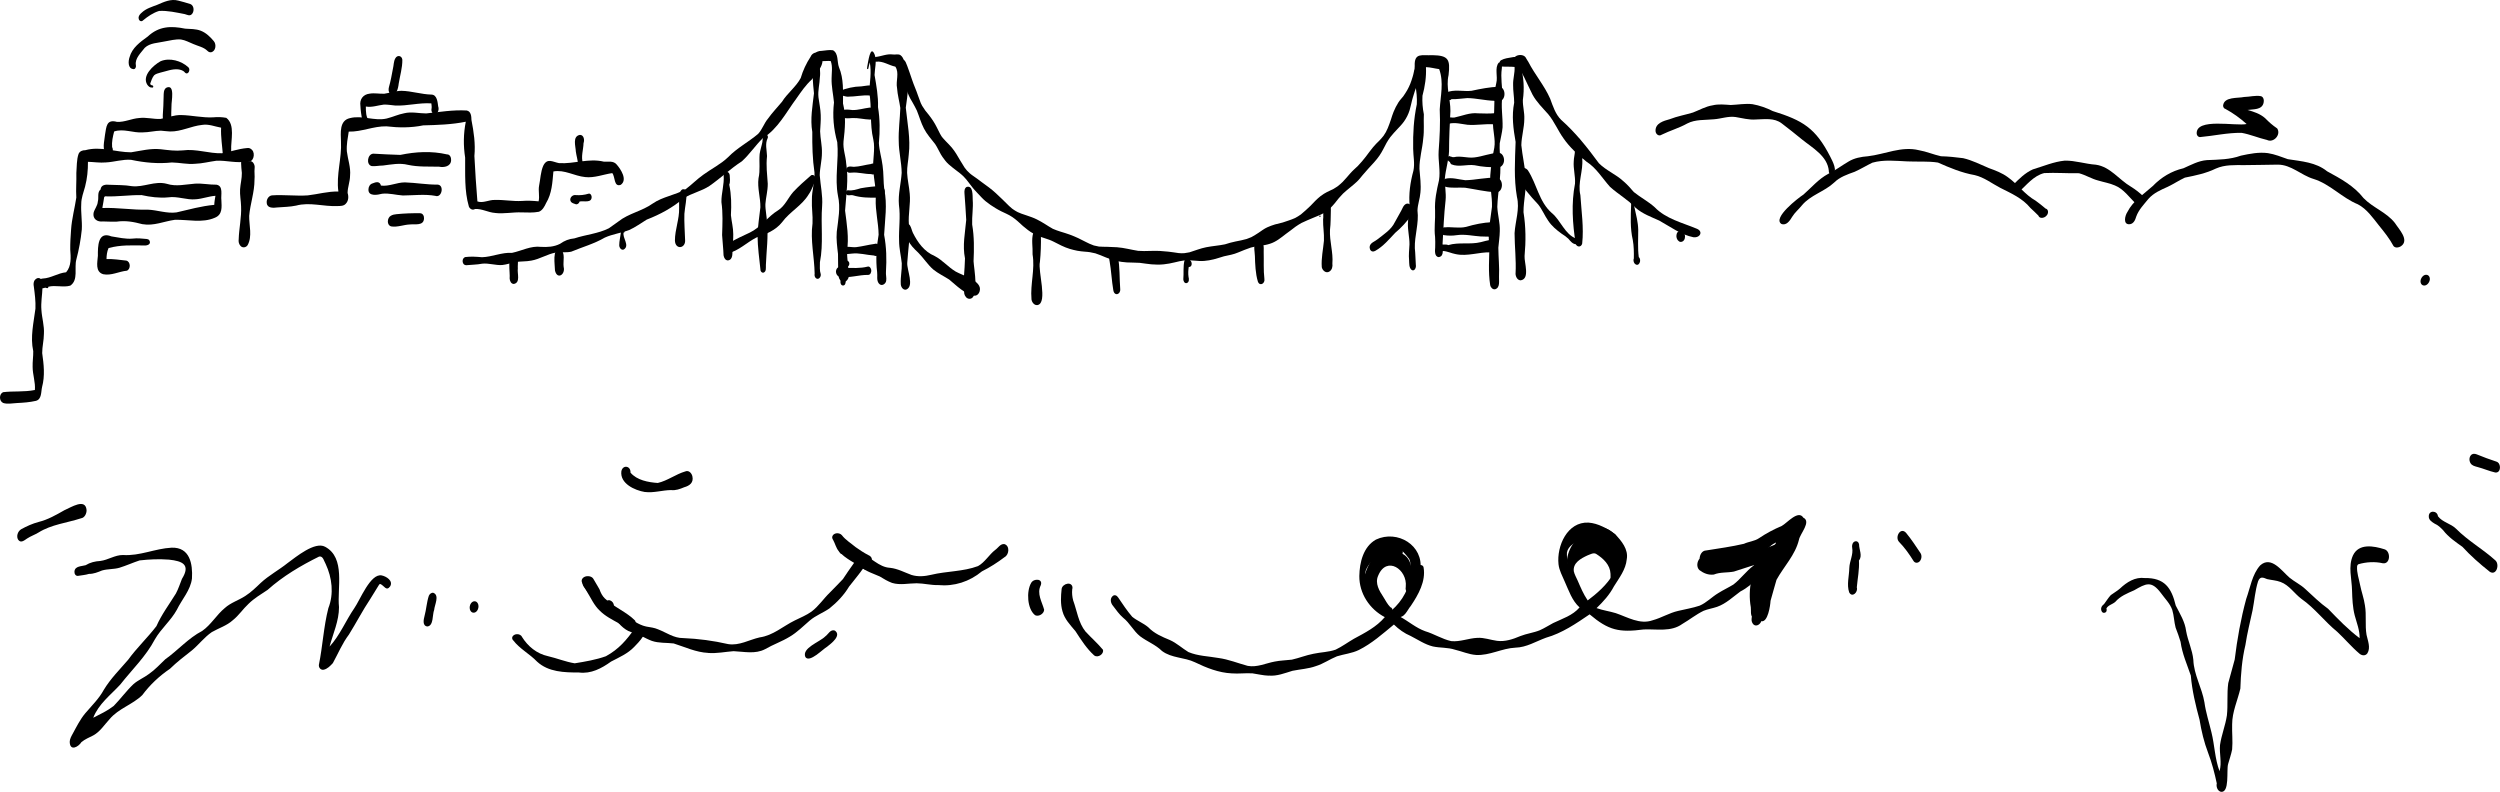 <?xml version="1.0" encoding="UTF-8"?>
<svg id="Layer_2" data-name="Layer 2" xmlns="http://www.w3.org/2000/svg" viewBox="0 0 773.09 244.87">
  <g id="Layer_2-2" data-name="Layer 2">
    <g id="_06_Values" data-name=" 06 Values">
      <g id="effects">
        <g>
          <path d="M199.43,152.15c-3.14-.51-7.77-2.62-7.28-6.43.43-2.1,2.95-1.68,2.82.43,1.98,2.36,5.52,3,8.44,3.2,3.03-.69,5.56-2.72,8.55-3.58,1.06-.43,1.94.57,2.15,1.52.44,1.95-.83,2.91-2.54,3.39-1.28.54-2.64,1.05-4.05.87-2.7.03-5.37.94-8.09.59h0Z"/>
          <path d="M.94,124.59h0c-1.25-.6-1.26-2.72,0-3.31,3.15-.4,6.49,0,9.85-.68.2-2.41-.7-4.74-.7-7.15-.05-1.63.23-3.24.19-4.86-.97-4.38.13-8.83.68-13.14.1-2.27-.2-4.54-.49-6.78-.16-.76-.16-1.63.43-2.22,1.56-1.53,3.02,1.02,2.24,2.45-.07,2.33-.53,4.64-.33,6.98.15,2.48.94,4.89.77,7.39-.01,1.99-.54,3.93-.53,5.92.49,3.5.9,7.02-.04,10.5-.35,1.48-.06,3.79-1.91,4.27-1.95.45-3.93.58-5.91.68-1.39.07-2.9.41-4.25-.04h0Z"/>
          <path d="M12.86,89.19c-.18.01-.35,0-.54-.02h.01c-1.7-.66-.65-2.99.94-3.04,2.53-.13,4.65-1.69,7.17-1.93,1.69-1.89,1.46-4.67,1.28-7.03-.02-2.05.1-4.1.26-6.15.21-3.34,1.14-6.67,1.62-9.93-.16-2.54.08-5.07.01-7.6.17-1.96.04-4.07.7-5.93.38-.82,1.21-1.13,2.06-1.11,4.85-1.33,9.37.64,14.16.65,3.03-.47,6.05-1.28,9.16-.95,2.28.27,4.54.59,6.84.36,4.11-.57,8.08,1.02,12.15.88,2.59-.46,5.06-1.38,7.69-1.6.59-.12,1.18.11,1.57.57,1.16,1.16.39,4.2-1.55,3.54-3.21.7-6.34-.37-9.5-.19-2.2.29-4.35.87-6.58.94-2.4.23-4.76-.37-7.15-.41-4.26.46-8.45.07-12.63-.82-2.63-.2-5.17.68-7.79.81-1.85.17-3.69-.14-5.54-.19.02,2.61-.23,5.15-.89,7.68-.47,1.77-1.19,3.48-1.18,5.34-.16,2.64.32,5.27.17,7.91-.31,3.13-.89,6.25-1.69,9.28-.71,2.6.71,6.33-1.87,8.08-2.17.64-4.6-.24-6.81.35.08.63-.55.42-.9.27-.41.12-.83.23-1.26.25h.09Z"/>
          <path d="M74.33,75.98c-.47-.53-.62-1.27-.52-1.96.1-3.35.91-6.9.74-10.21-.04-1.76-.42-3.51-.31-5.27.11-1.7.58-3.36.55-5.07-.17-1.91-.56-3.99.36-5.76,1.06-.78,1.65,1.42,1.77,2.17,1.2-.41,2,1.09,1.82,2.11-.14,1.19.09,2.39-.04,3.59.02,3.81-1.32,7.39-1.64,11.15-.06,2.97,1.02,6.3-.47,9.05-.48.81-1.65.98-2.26.21h0Z"/>
          <path d="M54.59,65.68c3.88-.89,7.7-1.97,11.67-2.33h0c.02-.95.22-1.87.36-2.8-2.05.14-3.99.92-6.04,1.07-2.9.3-5.67-1.03-8.57-.59-2.78.26-5.51-.11-8.22-.7-3.87-.06-7.5.55-11.35.38-.06.12-.14.22-.24.31-.12.92-.3,1.84-.46,2.75-.03.18-.06.36-.08.55,4.7-.18,9.34.66,14.05.51,2.99.12,5.87,1.26,8.88.85ZM44.06,69.33c-2.74-.72-5.13-1.19-8-.79-1.41.05-2.82-.03-4.23-.06-1.73.21-3.2-.75-2.9-2.63.3-1.23,1.23-2.18,1.32-3.5.36-1.2-.25-2.89.84-3.74.15-1.49,1.59-1.6,2.8-1.47,2.23.11,4.72.03,6.88.43,3.66.42,7.12-1.72,10.8-.73,2.9.94,5.81.16,8.75-.05,2.21-.14,4.4.35,6.61.32,2.24.37,1.31,3.29,1.53,4.77.09,2.18.4,4.49-2.04,5.46-3.88,1.7-8.29.52-12.35.63-3.35.46-6.55,1.97-9.99,1.35h-.02Z"/>
          <path d="M31.91,84.8c-2.54-.77-1.78-3.7-1.64-5.7-.02-2.85-.05-7.71,4.18-6,2.18.33,4.37.89,6.59.68,1.43-.17,2.86-.02,4.28.12.31.05.61.11.82.36.8,1.27-.61,1.76-1.67,1.65-3.81-.03-7.14-.22-10.9.8-.48,1.07-.62,2.25-.63,3.4,2.06-.07,4.11.26,6.14.48,1.33.36,1.39,2.59.17,3.12-2.46.23-4.86,1.61-7.35,1.09h.01Z"/>
          <path d="M68.94,48.19c-.19-2.91-.7-5.8-.57-8.71-1.98-.35-3.85-1.2-5.9-.85-3.36.35-6.46,2.1-9.87,2.03-.97-.04-1.94-.18-2.84-.25-1.89.02-3.74.53-5.64.53-2.95.22-5.94-1.27-8.82-.28-.41,1.57-.78,3.21-.63,4.83.38.65.27,1.72-.36,2.15-.28.26-.67.37-1.04.23-1.98-1.29-.94-4.22-.8-6.17.44-2.51.4-4.91,3.71-4.01,2.35.13,4.51-1.02,6.83-1.19,2.22-.28,4.38.37,6.59.29,2.15-.4,4.22-1.27,6.44-1.21,3.29.07,6.54.87,9.84.71,1.51-.15,2.7-.09,4.09.15,2.85,2.12,1.35,6.99,1.52,10.07,0,1.1.19,2.97-1.3,3.12-.77,0-1.16-.77-1.26-1.43h.01Z"/>
          <path d="M50.76,38.29c-.74-1.69-.28-3.76-.25-5.52.04-.99.06-1.99.09-2.98.03-.92-.04-2,.77-2.63,2.91-1.43,1.57,4.39,1.66,5.62-.1,1.5-.08,3-.05,4.5,0,.69-.27,1.53-1.02,1.71-.51.16-.97-.27-1.2-.7Z"/>
          <path d="M47.09,27.08c-.74.05-1.13-.33-1.55-.89-1.72-2.76,1.86-5.99,4.09-7.24,2.82-1.21,6.46-.16,8.64,1.88.74.71-.09,2.55-1.07,1.62-.5-.67-1.34-.89-2.13-1-1.87-.18-3.68.6-5.45,1-.72.23-1.41.34-1.97.85-.6.73-.87,1.66-1.19,2.53h0c-.07.32.31.48.54.59.46-.13.55.71.1.68v-.02Z"/>
          <path d="M41.21,21.36c-1.7-.16-1.58-2.46-1.15-3.67.8-2.93,3.29-4.7,5.62-6.39,3.45-3.22,7.17-3.34,11.57-2.44,1.63.12,3.3.04,4.85.65,1.62.64,2.89,1.86,4,3.19.88,1,.66,3.09-.77,3.46-.48.09-.89-.13-1.21-.46-1.16-1.15-2.89-1.44-4.34-2.09-1.26-.5-2.46-1.2-3.82-1.4-1.73-.15-3.41.34-5.1.62-2.07.47-4.47.42-6.09,1.95-1.16,1.53-3.14,3.3-2.75,5.38.13.5-.16,1.34-.81,1.21h0Z"/>
          <path d="M42.87,5.7c-.12-.77.45-1.37.99-1.82,1.32-1.25,3.1-1.75,4.76-2.39,2.05-.88,4.19-1.92,6.48-1.31,1.28.31,2.53.69,3.79,1.08,1.19.49,1.25,2.42.35,3.2-.63.57-1.43.08-2.11-.1-2.6-.49-5.3-1.14-7.95-.97-1.81.55-3.47,1.69-4.92,2.89-.55.6-1.33.15-1.38-.58h-.01Z"/>
          <path d="M143.49,81.79c-.67-.63-.57-2,.39-2.3,1.7-.22,3.47-.1,5.18.05,3.14-.09,6.09-1.54,9.29-1.35,2.99-.62,5.77-2.23,8.92-1.85,2.03.12,4.06,0,5.91-.94,1.47-1.02,2.72-1.51,4.47-1.69,3.51-1.16,7.32-1.45,10.64-3.12,1.04-.73,2.03-1.44,2.93-2.09,3.19-2.54,7.35-3.2,10.65-5.58,3.1-2.14,6.97-2.55,10.18-4.43,1.87-1.4,3.5-3.09,5.41-4.44,2.56-1.88,5.46-3.27,7.75-5.5,2.74-2.82,6.24-4.62,9.22-7.14,1.28-1.36,1.83-3.26,3.04-4.7,1.32-1.86,2.91-3.5,4.36-5.25,1.64-2.65,4.31-4.56,5.78-7.33.69-2.35,1.72-4.54,3.06-6.59.42-1.09,1.84-1.76,2.79-.87,2.48,2.55-.85,5.83-2.44,7.93-1.86,1.68-3.27,3.76-4.7,5.8-3.2,4.31-5.75,9.43-10.44,12.34-2.31,2.25-4.08,4.99-6.48,7.15-3.53,2.28-6.57,5.22-10,7.6-2.5,1.66-5.51,2.23-8.02,3.84-3.38,2.89-7.26,4.98-11.39,6.58-1.79,1.09-3.5,2.36-5.42,3.22-2.48.94-5.14,1.24-7.56,2.35-3.27,1.91-6.91,2.91-10.37,4.35-1.56.34-3.18.07-4.77.27-2.64.47-4.94,2.03-7.58,2.49-1.67.34-3.4.16-5.06.5-1.3.26-2.56.71-3.89.86-2.09.16-4.14-.64-6.24-.41-1.62.32-3.25.3-4.88.47-.27,0-.52-.05-.72-.25v.03Z"/>
          <path d="M252.32,86.03c-.39-.33-.51-.91-.4-1.39-.09-5.25-1.37-10.31-.66-15.57.13-2.43-.3-4.83-.19-7.26-.06-2.85.93-5.61.8-8.45-.62-4.17-.72-8.35-.68-12.56-.69-3.99.08-8.03.52-11.95-.29-3.19-.8-6.46.11-9.6.33-.66-.07-1.44.45-2.02h0c.91-.83,1.45.77,1.23,1.51-.16,1.7.29,3.46.04,5.13-.06,2.08-.67,4.13-.44,6.22.23,1.82.65,3.63.7,5.47.08,1.69-.12,3.36-.19,5.04.06,2.25.64,4.47.56,6.73,0,2.3-.64,4.54-.68,6.84.23,3.18.98,6.32.74,9.53-.46,5.81.46,11.65-.68,17.4,0,1.23-.14,2.52.25,3.68.17.8-.67,1.92-1.48,1.25h0Z"/>
          <path d="M260.03,86.84c-.43-.37-.65-.92-.71-1.47-.22-2.27-.11-4.55-.18-6.82-.26-2.29-.58-4.59-.38-6.9.44-3.72,1.22-7.39.37-11.12-1.06-5.57.32-11.06-.22-16.56-1.12-4.04-1.5-8.12-1.01-12.29-.23-2.48-.81-4.95-.74-7.46.01-1.78.38-3.64-.27-5.34-1.66-.23-5.97.92-4.99-2.1.4-.79,1.36-1.06,2.18-1.05,1.16-.09,2.37-.38,3.52-.19,1.77,1.03,1.2,3.55,1.84,5.25,1.52,3.57,1.23,7.47,1.25,11.22.97,3.87.62,7.8.16,11.71-.22,2.38.67,4.46.82,6.79.81,4.9-.02,9.75-.34,14.63.53,4.18,1.25,8.34.59,12.55.05,2.25.36,4.51.54,6.76.44,1.39-.9,3.61-2.43,2.39h0Z"/>
          <path d="M271.77,87.66c-.79-.99-.36-2.36-.53-3.53-.47-3.87-.21-7.72.46-11.54-.04-3.71-1.05-7.37-.89-11.11.17-2.95-.53-5.82-.77-8.74-.27-3.21.69-6.5.02-9.6-1.17-4.89-.39-9.65-1.27-14.75.18-3.06.76-6.05.17-9.12-.19.55-.24,1.2-.41,1.73.04.32-.34.59-.43.17,0-.23.02-.37.06-.59.26-1.14.95-7.15,2.33-3.61.65,2.02,0,4.15-.07,6.22.57,3.3,1.18,6.58,1.07,9.95.61,3.69.62,7.39.27,11.1.12,2.35.86,4.61,1.14,6.94.36,2.44.22,4.93.52,7.38,1,4.68.21,9.36-.04,14.05.72,3.85.81,7.51.57,11.39-.09.95.22,1.89.07,2.82-.15,1.05-1.47,1.83-2.25.86l-.02-.02Z"/>
          <path d="M278.55,87.71c-.11-2.11.39-4.19.31-6.3-.24-2.32-.83-4.58-.83-6.93-.14-3.72.48-7.42-.05-11.12-.3-3.29.64-6.65.85-9.88-.03-3.27-.9-6.48-.91-9.76-.12-3.45.37-6.88.49-10.32-.29-2.06-.87-4.07-1.01-6.15-.45-2.18.78-4.71-.53-6.64-1.96-.39-3.84-1.8-5.87-1.53h0c-.81.28-1.04-1.32-.25-1.46,1.79-.18,3.47-1.03,5.3-.78.78.14,1.61-.22,2.34.17,1.3.89,1.28,2.65,1.55,4.05,1.46,4.01.72,8.15.16,12.24.49,4.81,1.5,9.61.92,14.47-.13,1.9-.56,3.77-.51,5.68.11,2.17.63,4.3.81,6.46.32,3.17-.53,6.33-.26,9.51.48,4.04-.27,7.86-.51,11.85-.16,2.2,2.3,7.29-.36,8.3-1,.2-1.69-.98-1.64-1.86h0Z"/>
          <path d="M262.3,29.91c-1.1,0-2.07-.61-3.14-.48-.15-.04-.31-.18-.38-.37-.21-.55.26-1.11.84-.93,2.16-.86,4.39-1.38,6.74-1.42,1.61-.1,4.05-1.09,4.09,1.27.03.82-.6,1.77-1.51,1.55-2.23-.18-4.42.37-6.64.36v.02Z"/>
          <path d="M269.05,36.98c-1.82-.05-3.61-.55-5.43-.48-1.26.07-3.2.42-3.75-1.07-.32-2.03,2.52-1.52,3.77-1.4,1.76.04,3.46-.54,5.21-.75,2.04-.22,2.18,3.6.21,3.7h0Z"/>
          <path d="M269.39,53.83c-2.01.02-4.01-.62-5.96-.45-.43.05-.91.12-1.29-.13h0c-.52-.32-.52-1.24,0-1.57.59-.36,1.29-.09,1.89-.09,1.8-.06,3.55-.63,5.33-.87.34-.19.72-.23,1.08,0,1.39.78.72,3.88-1.05,3.12h0Z"/>
          <path d="M271.5,61.12c-2.66.05-5.28.04-7.84-.76-.61-.13-1.36.27-1.87-.17-.48-.4-.21-1.32.42-1.36,1.38.21,2.69-.24,3.97-.62,2.06-.36,4.18-.61,6.26-.68,2,.64,1.28,4.13-.94,3.6h0Z"/>
          <path d="M270.23,79.01c-2.27-.15-4.51-.87-6.8-.59-.95.04-2.65.56-3.14-.52-.52-2.53,3.21-1.2,4.57-1.49,1.87-.23,3.7-.73,5.56-.98.41-.18.89-.05,1.21.23,1.34,1.02.52,4.24-1.39,3.35h0Z"/>
          <path d="M259.97,85.62c-1.48.04-1.98-2.16-.81-2.92.64-.3,1.63-.62,2.08.13,2.38.02,4.78.21,7.08-.39.63-.17,1.05.57,1.11,1.09.07.57-.24,1.51-.97,1.48-2.88-.04-5.71,1.02-8.6.61h.11Z"/>
          <path d="M259.9,87.07c.22-1.56.36-3.13.51-4.7.18-.66.36-1.51,1.02-1.84.3-.12.57.06.82.21.7.4.43,1.88-.45,1.71-.5,1.5-.41,3.07-.3,4.62.04.5-.18,1.22-.8,1.22s-.86-.72-.8-1.22h0Z"/>
          <path d="M235.19,83.68c-.37-3.58-.9-7.19-.93-10.8.08-2.94.55-5.86.88-8.78.05-3.01-.99-5.96-.58-8.98.58-2.48.13-4.99.35-7.49.17-1.27.61-2.46.85-3.71.09-.79.04-1.71.69-2.27.61-.5,1.23.49.95,1.05-.88,1.77-.27,3.68-.21,5.57-.32,3.06.03,5.57.23,8.58,0,2.27-.58,4.12-.73,6.25-.06,1.81.48,4.01.49,5.72.47,4.37-.18,8.74-.34,13.11-.04.81.22,2.08-.76,2.39-.41.08-.76-.26-.89-.63h0Z"/>
          <path d="M223.75,79.01c-.06-2.11-.33-4.22-.45-6.33.11-3.42.28-6.79-.21-10.19-.05-2.8.93-5.48.69-8.28.24-1.27,1.63-1.47,1.87-.09.04.97.24,2.08-.14,2.99.67,3.11.69,6.26.52,9.43.19,1.96.73,3.88.72,5.87.03,1.5-.15,2.99-.25,4.48-.05,1.24.3,3.43-1.4,3.64-.8,0-1.23-.82-1.33-1.51h-.02Z"/>
          <path d="M208.71,74.36c0-3.38,1.4-6.64,1.3-9.98.09-1.39-.42-5.39,1.14-5.86.53-.12.96.29,1.12.76.17,2.25-.46,4.58-.63,6.84-.09,2.64.13,5.29.21,7.93.33,2.83-3.06,3.33-3.14.31Z"/>
          <path d="M157.6,86.09c.21-1.65-.91-7.28,1.25-7.43,1.86.38,1.16,2.97,1.28,4.36-.24,1.51.91,4.38-1.23,4.79-.89,0-1.27-.98-1.3-1.71h0Z"/>
          <path d="M171.62,83.66c.02-1.55-1.01-7.11,1.63-6.58,1.72,1,.79,3.78,1.05,5.45.62,2.38-1.99,4.07-2.68,1.13h0Z"/>
          <path d="M191.49,75.8c0-1.3.36-2.56.5-3.82-.1-.5.44-1.4.9-.76.35.05.36.77-.04.69-.44,1.68,2,4.03.04,5.25-.8.33-1.43-.64-1.4-1.37h0Z"/>
          <path d="M225.15,78.31c-.89-.22-1.09-1.41-.73-2.15.22-.5.68-.79,1.13-1.06,2.05-1.19,4.18-2.2,6.33-3.18,3.4-1.63,5.53-4.94,8.73-6.88,2.18-1.39,3.07-3.84,4.69-5.68,1.7-1.81,3.56-3.46,5.43-5.07.41-.36.96-.19,1.24.23.6.88-.12,1.79-.39,2.64-.47,1.03-.86,2.08-1.54,3-2.04,3.41-5.8,5.31-8.15,8.5-2.02,2.58-5.01,3.74-7.98,4.79-2.95,1.48-5.52,4.15-8.75,4.86h-.01Z"/>
          <path d="M436.47,83.42c-.8-.74-.66-1.96-.73-2.95-.17-1.63.05-3.25.12-4.88.03-2.19-.56-4.33-.48-6.53.01-1.77.46-3.49.55-5.26-.37-3.74.17-7.4,1.15-11.01.48-2.26-.06-4.53-.08-6.8-.08-4.81.17-9.13,1.13-13.76.26-3.95-1.06-7.82-.65-11.8-.18-4.33,2.35-3.17,5.45-3.37,5,.08,5.58,1.32,5.02,6.15-.87,3.76.6,7.4.57,11.13-.21,4.13-.42,8.26-.42,12.41-.11,2.82-1.07,5.68-1.3,8.45-.06,2.24.45,4.45.23,6.7-.5,4.45-.67,8.91-.93,13.38-.18,1.36.74,3.87-1.15,4.23-1.43-.08-1.21-2.08-1.14-2.96.05-1.17.02-2.34-.03-3.27-.35-2.7.12-5.39,0-8.1-.19-3.19.48-6.3,1.2-9.38.51-3.01-.29-6.03-.1-9.07.32-4.3.55-8.57.34-12.89.23-4.19,1.32-8.37-.17-12.47-1.37-.17-2.71-.58-4.09-.61.15,3.02-.31,5.96-1.08,8.85-.11,1.93.05,3.83.43,5.73-.12,2.49.16,5.01-.19,7.48-.25,3.15-1.22,6.22-1.17,9.39.18,2.45.55,4.89.3,7.34-.14,1.87-.86,3.66-.91,5.54.5,3.96-.94,7.75-.82,11.67.19,1.65.19,3.56.31,5.16.18.81-.43,2.2-1.38,1.5h.02Z"/>
          <path d="M460.82,88.17c-.65-4.09-.28-8.25-.23-12.25-.68-4.05.36-8.05.78-11.97.11-3.26-.75-6.48-.52-9.76.2-2.86.67-5.69,1.24-8.5.46-2.72-.57-5.41-.38-8.14.75-3.95-.01-7.99,1-11.89.53-1.94-.59-4.7.75-6.27,1.09-.41,1.05,1.17.95,1.86-.4,2.83.16,5.58.2,8.4-.53,3.27.14,6.46.04,9.73-.14,1.67-.6,3.29-.88,4.94-.12,1.9.15,3.78.14,5.68.35,4.7-.75,9.32-.89,13.99.14,2.68.86,4.87.77,7.48-.02,1.72-.31,3.42-.45,5.14.03,3.06.36,5.9.21,8.94-.06,1.32.42,3.39-1.2,3.9-.76.15-1.4-.58-1.54-1.28h.01Z"/>
          <path d="M468.67,84.55c.22-4.17-.3-8.28-.31-12.43.22-3.76,1.66-7.47.73-11.25-.98-5.61-.6-11.36-.41-16.98-.72-4.1-1.25-8.04-.44-12.14,0-1.83-.36-3.63-.33-5.46-.08-1.88.57-3.72.45-5.59-1.34-.13-2.73-.03-4.05-.13-.85-.21-.81-1.5-.16-1.93,1.08-.61,2.37-.74,3.58-.95.61-.14,1.3-.14,1.75.37.68.77.61,1.62.78,2.45.95,3.41,1.16,6.9.66,10.42-.05,1.95.54,3.87.45,5.83-.01,2.75-.87,5.41-.92,8.14.32,3.22,1.06,6.33,1.32,9.55.4,3.76-.67,7.46-.65,11.17.73,4.52.75,9.01.33,13.56-.12,2.09,1.74,7.02-1.18,7.51-1.08,0-1.61-1.21-1.62-2.13h.02Z"/>
          <path d="M462.06,31.17c-2.8-.08-5.52-.8-8.31-.84-1.72.11-3.22.39-4.92.34-.24.33-.68.41-.99.1-1.13-.39-.81-2.32.34-2.48,2.28-.58,4.59.05,6.89-.22,2.79-.6,5.6-1.15,8.46-1.26,2.28.12,2.28,4.4,0,4.5-.49.02-.98-.06-1.47-.12v-.02Z"/>
          <path d="M453.77,38.58c-1.88-.23-3.73-.78-5.62-.35-.93.02-1.24-1.42-.41-1.81.64-.29,1.35.05,2.03-.08,2.44-.51,4.76-1.59,7.32-1.29,1.75.06,3.51.11,5.25-.05.86-.15,1.42.71,1.5,1.47.14,1.2-.67,2.29-1.96,1.97-2.71-.2-5.41.38-8.11.14h0Z"/>
          <path d="M463.16,51.69c-2.42.08-4.79-.08-7.16-.59-2.37-.34-4.92.67-7.17-.28-.56-.39-.6-1.36-.16-1.84,2.14-1.22,4.93.05,7.29-.3,2.52-.29,4.89-1.34,7.45-1.42,1.12-.02,1.7,1.28,1.7,2.23.04,1.05-.74,2.44-1.95,2.2Z"/>
          <path d="M451.07,50.85c-1.15-.49-2.53-.24-3.33-1.27-.45-.52.16-1.8.81-1.13v-.07s-.05-.03-.09-.04c.93.34,1.81.69,2.81.77.84.18.72,1.85-.2,1.74Z"/>
          <path d="M462.5,59.47c-3.2-.2-6.3-.94-9.45-1.42-2.03-.15-4.17.23-6.14-.31-.8-.53-.79-1.92,0-2.45,2.02-.53,4.18.22,6.21.44,3.22-.05,6.38-.93,9.63-.74,2.39.13,2.22,4.73-.25,4.47h0Z"/>
          <path d="M458.08,73.14c-2.54-.15-5.07-.8-7.61-.42-1.32.21-2.64.19-3.97-.01-.6-.08-.82-.87-.77-1.37.05-.47.47-1.15,1.01-1.03,2.21-.21,4.43.36,6.62-.15,2.63-.78,5.31-1.34,8.07-1.46,1.11-.04,1.68,1.29,1.68,2.21,0,2.97-3.03,2.16-5.05,2.21l.02.02Z"/>
          <path d="M450.19,78.59c-1.32-.23-2.66-.92-3.99-.98-.88.16-1.72-.22-1.59-1.23.05-.47.48-1.13,1.05-.88.11.04.23.09.35.1.58.11,1.3-.12,1.82.2,3.31-1,6.81-.09,10.12-.93.95-.28,1.92-.48,2.89-.69.41-.25.91-.28,1.36-.01,1.69.94.91,4.75-1.25,3.86-3.63-.11-7.16,1.33-10.75.56h-.01Z"/>
          <path d="M356.14,81.75c-1.24-.11-2.47-.32-3.7-.47-1.32-.1-2.64-.05-3.97-.13-1.11-.07-2.2-.23-3.28-.46-2.26-.5-4.28-1.65-6.47-2.35-.55-.14-1.1-.25-1.67-.35-.51-.09-1.04-.12-1.56-.16-.79-.07-1.57-.14-2.36-.29-.79-.15-1.55-.35-2.31-.57-1.78-.53-3.42-1.43-5.07-2.27-.43-.2-.85-.41-1.29-.56-.54-.19-1.08-.38-1.62-.55-.55-.18-1.11-.35-1.63-.58-.58-.25-1.14-.51-1.7-.81-1.15-.62-2.17-1.46-3.17-2.3-.57-.48-1.11-.99-1.65-1.5-.5-.47-1.07-.86-1.63-1.27-.32-.19-.63-.39-.95-.58-.3-.18-.64-.33-.93-.47-.52-.23-1.04-.47-1.55-.73-.59-.29-1.16-.61-1.72-.95-1.11-.65-2.14-1.38-3.14-2.18-.45-.36-.87-.79-1.27-1.2-.49-.5-.97-1.02-1.45-1.54-.43-.46-.86-.92-1.25-1.41-.43-.53-.84-1.08-1.26-1.64l-.75-.96c-.26-.33-.57-.63-.85-.93-.36-.33-.71-.67-1.1-.97-.4-.31-.8-.62-1.21-.93-.79-.59-1.55-1.2-2.29-1.85-.73-.64-1.3-1.45-1.87-2.23-.36-.48-.65-1.05-.93-1.58-.28-.52-.56-1.05-.84-1.57-.18-.28-.35-.57-.52-.85-1.22-1.57-2.57-3.06-3.48-4.84-.91-1.76-1.43-3.68-2.17-5.51-.4-.83-.83-1.64-1.29-2.44-.25-.43-.51-.86-.75-1.3-.33-.58-.58-1.2-.83-1.82-.47-1.18-.98-2.35-1.43-3.54-.32-.84-.61-1.69-.86-2.55-.13-.46-.26-.93-.37-1.39-.08-.32-.15-.66-.18-1-.04-.37.02-.74.18-1.07.36-.73,1.2-.96,1.78-.33.12.13.2.29.28.44.19.38.34.79.49,1.19.25.64.48,1.3.7,1.95.56,1.61,1.07,3.24,1.73,4.81.66,1.55,1.12,3.17,1.76,4.73.14.28.28.55.42.83.31.5.63.99.98,1.48.35.44.71.88,1.06,1.31.48.6.91,1.22,1.34,1.86.84,1.26,1.46,2.68,2.16,4.02.15.26.31.52.46.78.13.17.27.34.4.51.28.35.6.66.91.99.63.66,1.29,1.29,1.88,2,1,1.22,1.79,2.57,2.55,3.91.44.76.9,1.5,1.38,2.24.25.32.51.63.74.93.28.27.56.55.84.82.26.25.58.46.87.68,1.03.71,2.05,1.44,2.86,2.08,1.5,1.08,3,2.15,4.36,3.41,1.4,1.29,2.76,2.62,4.1,3.96.3.26.6.53.9.79.2.14.4.29.61.43.37.26.77.46,1.16.68.37.17.74.34,1.13.47.54.18,1.08.36,1.62.55,1.06.37,2.14.71,3.15,1.23.87.44,1.71.91,2.54,1.44.8.51,1.59,1.01,2.42,1.47.76.32,1.53.62,2.33.86.97.29,1.94.59,2.89.93,1.79.66,3.49,1.47,5.01,2.29.36.18.72.36,1.09.53.44.2.89.37,1.35.54.53.14,1.04.25,1.58.34.88.07,1.74.06,2.62.08.99.02,1.98.06,2.96.13,2.22.16,4.35.77,6.54,1.11,1.21.1,2.42.07,3.63.03,1.02-.03,2.04-.05,3.05,0,.91.05,1.82.14,2.72.23,1.06.11,2.1.3,3.16.44.3.02.6.04.9.05.28.01.58-.02.86-.03.57-.08,1.13-.18,1.56-.26,1.72-.53,3.38-1.22,5.16-1.57,1.93-.38,3.89-.5,5.81-.9,1.09-.34,2.15-.67,3.27-.88,1.16-.22,2.3-.45,3.43-.77.5-.18.99-.37,1.48-.58.77-.42,1.51-.87,2.24-1.36.87-.59,1.7-1.23,2.66-1.67.79-.36,1.57-.64,2.39-.89.79-.23,1.6-.39,2.39-.6,1.29-.44,2.59-.83,3.84-1.39.63-.33,1.21-.7,1.79-1.11,1.02-.84,2-1.74,2.95-2.65,1-1.06,1.99-2.11,3.14-3.02,1.2-.95,2.62-1.57,4-2.22.41-.24.8-.48,1.19-.75.57-.44,1.11-.9,1.62-1.4.82-.85,1.57-1.75,2.34-2.63.74-.85,1.59-1.57,2.39-2.34.87-.91,1.67-1.86,2.44-2.85,0,0,0,0,.01-.02l.07-.09c.7-.94,1.4-1.88,2.14-2.79.62-.77,1.34-1.45,1.92-2.02.48-.49.93-1,1.35-1.54.25-.36.48-.73.7-1.11.21-.41.41-.83.6-1.26.34-.88.7-1.75.98-2.66.25-.8.5-1.59.81-2.36.41-1.02.92-2,1.5-2.93.43-.68,1-1.25,1.5-1.88.43-.61.83-1.24,1.21-1.89.35-.63.66-1.27.94-1.94.27-.68.5-1.37.71-2.08.03-.09.05-.18.08-.27.02-.07.04-.14.06-.21.03-.16.07-.31.12-.46.06-.27.12-.54.18-.81h0c.01-.06.03-.12.04-.17.2-.67.75-1.34,1.53-1.04.89.35,1.12,1.7.69,2.47,0,.01-.01.02-.02.03-.11.26-.24.51-.36.77-.07.16-.13.32-.2.45-.03.06-.05.12-.08.19-.18.43-.37.85-.55,1.28-.56,1.35-1.01,2.73-1.4,4.09-.09.31-.18.63-.2.71-.29,1.05-.47,2.14-.79,3.18-.38,1.23-.99,2.46-1.74,3.5-.6.84-1.31,1.57-2.02,2.32-.76.8-1.52,1.63-2.21,2.5-.42.57-.8,1.16-1.16,1.78-.72,1.34-1.35,2.72-2.22,3.97-1,1.45-2.26,2.73-3.45,4.03-.6.65-1.18,1.32-1.75,2-.57.69-1.11,1.41-1.77,2.02-1.37,1.29-2.91,2.38-4.29,3.68-.45.45-.87.92-1.29,1.41-.45.52-.86,1.08-1.29,1.61-.93,1.13-2,2.2-3.27,2.94-1.07.62-2.22,1.03-3.35,1.51-1.21.52-2.44,1.01-3.62,1.59-.64.36-1.25.75-1.86,1.17-.98.75-1.96,1.51-2.96,2.22-1.54,1.19-3.07,2.47-4.96,3.05-.49.15-.97.29-1.48.38-.46.09-.93.13-1.39.2-1.02.14-2.02.32-3.01.59-1.33.44-2.62.98-3.91,1.51-.7.29-1.42.54-2.15.7-.83.18-1.65.34-2.28.5-1.04.31-2.08.66-3.14.93-.97.24-1.93.41-2.93.49-.97.09-1.95.01-2.91-.08-1.05-.1-2.08-.14-3.13-.09-1.07.14-2.1.36-3.14.63-1.09.29-2.18.45-3.29.59-.63.07-1.26.1-1.89.1s-1.3-.03-1.94-.09h.04Z"/>
          <path d="M301.23,91.42c-3.1-.63-5.35-3.04-7.7-4.97-1.64-1.05-3.43-1.89-4.95-3.13-1.77-1.54-3-3.58-4.67-5.23-1.23-1.14-2.42-2.33-3.15-3.87-.6-1.29-1.45-2.77-.97-4.22.2-.74,1.18-1.02,1.6-.3.43.7.56,1.55.91,2.3,1.51,3,3.51,5.81,6.71,7.16,2.43,1.25,4.19,3.43,6.51,4.81,2.16,1.25,8.28,2.86,7.45,5.99-.18.83-.86,1.6-1.75,1.46h.01Z"/>
          <path d="M424.4,77.76c-.71-.14-.97-1.05-.82-1.66.3-1.1,1.6-1.42,2.4-2.1,1.94-1.55,4.26-2.98,5.35-5.29.94-1.79,1.81-3.09,2.59-4.78,1.59-2.63,3.98.68,2.58,2.55-1.4,2.03-3.24,4.02-5.09,5.55-1.88,2-3.64,4.12-6.05,5.5-.27.17-.63.29-.96.22h0Z"/>
          <path d="M298.19,90.8c-.5-3.62.18-7.27.22-10.89-.82-4,.04-7.92.38-11.9-.15-2.73-.33-5.49-.54-8.21-.06-.7-.02-1.57.64-1.98,2.09-.62,1.84,2.68,1.91,3.98.2,2.56-.28,5.09-.17,7.64.65,3.77.6,7.54.43,11.34.1,2.22,1.92,11.58-1.25,11.62-.88,0-1.45-.82-1.63-1.59h.01Z"/>
          <path d="M365.92,86.41c.19-1.96-.12-4.01.38-5.92.39-1.02,1.34-.88,1.77.03.68.56.62,2.13-.47,2.04-.15.98-.22,2.11-.06,3.08.19.65.23,1.71-.61,1.91-.62.13-.99-.6-1-1.14h-.01Z"/>
          <path d="M388.98,87.07c-.75-2.44-.85-5.48-.92-7.88,0-1.54-.81-3.89.88-4.79,2-.49,1.89,2.15,1.84,3.46.08,2.8-.11,5.63.22,8.42.25,1.36-1.42,2.38-2.02.8h0Z"/>
          <path d="M407.99,66.87c0-.11.07-.25.19-.25s.19.14.19.25-.07.25-.19.25-.19-.14-.19-.25Z"/>
          <path d="M408.74,82.6c-.2-2.72.42-5.46.67-8.16.1-2.33-.32-4.3-.26-6.57.26-1.54-.51-3.86,1.04-4.82.51-.16.91.12,1.14.55.23.41.23.93.22,1.39-.08,2.03-.01,4.07-.27,6.09-.18,3.51,1.03,6.9.74,10.43.13.92-.1,1.96-.94,2.47-1.02.65-2.14-.32-2.35-1.39h0Z"/>
          <path d="M523.69,73.37c-3.88-.77-7.17-3.27-10.58-5.15-2.5-1.14-5.15-2.08-7.25-3.9-2.39-2.56-5.45-4.23-8.01-6.57-2.38-2.65-4.19-5.82-7.27-7.77-2.61-2.11-5.14-4.38-7.06-7.16-1.74-2.4-2.85-5.22-4.76-7.51-1.71-1.92-3.58-3.75-4.83-6.01-1.77-3.41-3.04-7.1-5.55-10.09-1.29-2.12,2.73-3.06,3.54-1.21.16.32.57.92.68,1.1,2.02,3.96,4.99,7.36,6.77,11.43.86,2.31,1.62,4.8,3.42,6.56,4.46,3.94,8.12,8.6,11.63,13.37,2.24,2.27,5.32,3.45,7.64,5.62,1.17.99,2.18,2.14,3.17,3.3,2.08,1.69,4.48,2.91,6.47,4.71,3.41,3.57,8.58,4.79,12.96,6.62,2.14.83,1.09,2.91-.97,2.65h0Z"/>
          <path d="M487.37,75.54c-1.05-.06-1.75-.97-2.37-1.71-.67-.63-1.28-1.05-2.03-1.52-1.58-1.13-3.13-2.42-4.21-4.06-1.14-1.62-1.86-3.49-3.11-5.04-2.56-2.73-5.01-5.54-6.74-8.89-.63-.99-.1-2.13,1.02-2.39.88-.24,2-.02,2.56.75,2.78,4.29,3.41,9.69,7.35,13.16,2.89,2.36,4,6.65,7.65,7.97.35-.55.68.33.94.54,1.33.48-.32,1.49-1.07,1.19h0Z"/>
          <path d="M487.25,75.32c-.96-6.14-1.39-12.38-.2-18.54.15-2.32-.57-4.59-.39-6.9.02-1.11.36-2.19.37-3.3-.08-.85-.32-1.69-.3-2.54.14-1.88,1.58-2.03,2.14-.22.21.9.13,1.85.1,2.77.13.81.91,1.74.31,2.51.35,3.78-1.47,7.44-.57,11.25.31,4.97,1.1,10,.56,14.96-.28,1.23-1.69,1.2-2.04.02h.02Z"/>
          <path d="M505.49,81.5c-.34-.41-.47-1.1-.25-1.59.04-1.86.01-3.87-.32-5.69-.85-3.64-.64-7.35-.51-11.05-.14-.88-.63-1.78-.26-2.66.09-.57.84-.66,1.05-.11.69,1.15-.12,2.54.25,3.8.5,2.26,1.11,4.54,1.15,6.87.02,2.82-.2,5.65.17,8.43,1.03.91.01,3.33-1.28,2h0Z"/>
          <path d="M518.86,74.31c-.31-.38-.46-.88-.46-1.36,0-.8.47-1.62,1.35-1.62.33,0,.66.25.86.5.31.38.46.88.46,1.36,0,.8-.47,1.62-1.35,1.62-.33,0-.66-.25-.86-.5Z"/>
          <path d="M153.12,65.85c-2.14-.13-4.09-1.37-6.24-1.21-.74.48-1.6-.02-1.89-.78-1.42-4.9-1.1-10.06-1.15-15.11-.58-3.72-.53-7.43.2-11.11-4.29.88-8.82,1.02-13.17,1.13-3.76.77-7.56.75-11.36.3-3.96-.1-7.7,1.74-11.67,1.63-.31,2.03-.73,4.05-.58,6.11.3,2.52,1.25,4.95.99,7.53-.01,1.81-.76,3.55-.76,5.34.37,1.11.29,2.46-.57,3.33-.64.73-1.66.69-2.55.71-4.3.21-8.55-1.3-12.8-.14-1.91.41-3.87.41-5.81.57-1.21.16-3.11.29-3.27-1.33-.16-1.02.47-2.21,1.54-2.4,3.65-.27,7.53.25,11.14,0,3.16-.36,6.25-1.28,9.47-1.19-.73-5.19,1.1-10.34.8-15.49-.06-2.62-.56-6.48,2.77-7.21,3.77-.98,7.6.99,11.37.12,1.89-.47,3.5-1.26,5.4-1.62,2.27-.57,4.6.05,6.81.05,4.17-.45,8.3-1.15,12.52-.91,1.36.24,1.46,1.82,1.48,2.94.72,3.68,1.27,7.37.91,11.14.22,4.69.56,9.37.93,14.04,1.76.63,3.61-.55,5.42-.46,2.79-.09,5.56.48,8.36.31,1.71-.14,3.43-.05,5.14.12.39-1.58-.16-3.25.16-4.86.42-2.04.45-4.26,1.3-6.18,1.24-2.47,2.89-1.14,4.89-.77,4.74.27,9.15-1.59,13.83-.46,1.38.08,2.97-.34,3.97.89,1.29,1.48,3.42,4.72,1.27,6.27-2.21.82-1.69-2.56-2.64-3.62-2.77.4-5.51,1.55-8.35,1.23-3.45-.34-6.4-2.38-9.85-1.74h0c-.31,3.37-.44,6.8-2.26,9.78-.47,1.03-1.1,2.24-2.21,2.68-1.78.35-3.52.23-5.3.2-2.75-.12-5.49.51-8.23.18h0Z"/>
          <path d="M113.04,38.84c-.57-.33-.87-.91-1.01-1.54-.27-1.52-.51-3.05-.58-4.59-.31-1.98.85-3.54,2.86-3.75,1.51-.26,3.03.09,4.55.02,1.77-.27,3.47-.87,5.27-.9,3.15.06,6.2,1.11,9.36,1.17,1.67.1,1.84,2.36,2.01,3.66.31.83.06,2.12-.93,2.33-.79.14-1.23-.75-1.15-1.42.14-.66.04-1.26-.03-1.85-3.76-.27-7.46.84-11.21.66-1.15-.11-2.3-.31-3.46-.29-1.85.21-3.7.95-5.59.6,0,1.51,0,3.33,1.05,4.48h-.03c.89-.07.69,1.53-.13,1.35-.29.22-.66.27-.98.08h0Z"/>
          <path d="M120.66,29.02c-.57-.54-.57-1.4-.38-2.11.53-1.85.87-3.74,1.22-5.64.28-1.07.19-2.27.76-3.25.62-1.11,2-.83,2.16.43.04,2.5-.74,4.98-1.13,7.44-.13,1.33-.77,4.32-2.63,3.12h0Z"/>
          <path d="M135.78,51.55c-3.2-.08-6.44.12-9.6-.57-2.6-.66-5.18-.11-7.77.21-1.27,0-2.25.29-3.48.17-1.82-.48-1.28-3.79.54-3.84h0c2.78.13,5.55.33,8.33.38,4.76-.99,9.65-1.26,14.41-.16.95-.04,1.34,1.01,1.29,1.8-.06,1.94-2.17,2.32-3.72,2.01Z"/>
          <path d="M134.67,60.57c-3.32-.6-6.74-.14-10.1-.12-2.14-.14-4.25-.79-6.4-.54-1.46.39-4.38.91-4.23-1.4.03-.81.48-1.58,1.29-1.81,1.02-.44,2.24-.72,2.57.69,2.52.32,4.9-1,7.42-.99,3.39.11,6.74.72,10.14.69,2.09.17,1.27,4.15-.69,3.49h0Z"/>
          <path d="M120.94,70c-1.42-.38-1.23-2.66-.09-3.27.55-.33,1.15-.45,1.79-.5,2.43-.24,4.88-.33,7.32-.29.85.05,1.22.92,1.16,1.68-.15,2.28-2.76,1.61-4.34,1.79-1.95.07-3.91.93-5.84.6h0Z"/>
          <path d="M178,63.14c-.49-.21-1.08-.28-1.43-.73-.7-.99.34-2.26,1.46-2.08,1.35.1,2.69-.03,3.98-.44.58-.14.93.52.95.99.02,2.02-2.43,1.17-3.72,1.43h0c-.14.53-.68,1.02-1.23.83h-.01Z"/>
          <path d="M179.5,52.55c-.56-.38-.69-1.08-.73-1.7-.1-1.34-.51-2.64-.7-3.97-.06-1.68-1.13-4.75,1.27-5.17,1.24,0,1.47,1.64,1.11,2.55-.04,2.05-.87,4.21-.18,6.2.88-.69,1.36.89.64,1.35-.36.42-.72,1.17-1.4.74h-.01Z"/>
          <path d="M21.55,229.48c.01-.97.51-1.8.96-2.63,1.17-2.15,2.26-4.35,3.83-6.25,2.01-2.38,4.28-4.53,5.77-7.3,2.07-3.43,4.91-6.25,7.51-9.27,2.67-3.69,5.98-6.79,8.75-10.4,1.58-3.6,3.98-6.77,6.02-10.09.78-1.44,1.26-3.01,1.87-4.52,2.74-4.41.21-5.51-4-5.96-3.15-.24-6.04-.1-9.09.24-2.1.69-4.13,1.62-6.24,2.27-1.77.51-3.63.33-5.4.85-1.28.52-2.62,1.08-4.02,1.05-1.08.34-2.26.42-3.39.61-.77.09-1.16-.68-1.1-1.36.15-1.72,2.21-1.57,3.46-1.94,1.37-.85,2.93-1.22,4.53-1.31,2.42-.3,4.52-1.86,7.02-1.84,5.2.35,9.92-2.01,15.04-2.27,5.63-.19,6.56,4.99,6.29,9.52-.43,3.63-3.11,6.45-4.66,9.66-1.86,3.39-4.88,5.83-6.8,9.16-2.77,5.27-7.08,9.37-10.73,14.01-3.01,3.26-6.68,5.97-8.34,10.25,2.18-1.12,4.38-2.14,6.32-3.65,2.13-2.17,3.91-4.66,6.12-6.75,1.44-1.27,3.27-1.99,4.8-3.15,1.86-1.28,3.39-2.99,5.03-4.53,3.93-2.78,7.12-6.53,11.42-8.77,2.76-1.92,4.41-4.95,6.97-7.06,1.84-1.68,4.26-2.39,6.32-3.73,1.78-1.14,3.29-2.6,4.81-4.06,2.53-2.35,5.64-3.99,8.34-6.16,2.58-1.88,8.42-6.75,11.57-5.02,6.4,3.41,3.69,12.76,4.3,18.67.01,4.24-1.83,8.16-2.92,12.2,3.21-3.48,4.99-8.01,7.67-11.9,1.78-2.54,4.96-10.79,8.45-10.11,1.47.3,3.64,1.69,2.61,3.39-1.17,1.64-1.86-.24-2.97-.71-.3-.13-.41.19-.56.38-.88,1.39-1.71,2.79-2.58,4.18-2.39,3.58-4.36,7.41-6.63,11.05-2.06,2.72-3.34,5.88-4.97,8.83-.79.85-1.66,1.78-2.84,2.05-.91.15-1.58-.65-1.48-1.52,1.18-5.8,1.46-11.8,2.93-17.53,1.75-4.43,1.15-9.39-.82-13.63-.5-.81-.79-2.58-2.02-2.33-5.7,2.82-11.2,6.07-15.96,10.32-2.03,1.35-4.14,2.59-5.89,4.31-1.72,1.59-3.01,3.6-4.84,5.05-1.88,1.71-4.34,2.44-6.51,3.69-2.34,1.59-4.02,3.9-6.2,5.69-2.31,1.8-4.65,3.61-6.75,5.66-3.3,2.24-6.16,4.93-8.55,8.13-3.02,2.96-7.38,4.15-10.11,7.44-1.63,1.74-2.92,3.87-5.05,5.03-1.25.63-2.54,1.16-3.65,2.06-.93,1.5-3.54,2.94-3.63-.02v.02Z"/>
          <path d="M5.7,167.03c-.79-1.08-.23-2.76.88-3.39,1.69-.93,3.48-1.73,5.35-2.23,2.89-.71,5.46-2.2,8.03-3.66,1.94-.8,6.48-3.84,6.81-.02.03,1.01-.55,2.37-1.68,2.54-4.4,1.43-9.18,1.91-13.16,4.39-1.16.71-2.44,1.13-3.57,1.88-.78.51-1.85,1.49-2.65.47v.02Z"/>
          <path d="M132.16,193.73c-1.6-.18-1.17-2.16-.88-3.24.56-2.06.66-4.23,1.33-6.25.22-.54.8-1.05,1.41-.92,1.97.79.36,3.76.24,5.28-.6,1.47-.11,4.92-2.11,5.13h0Z"/>
          <path d="M145.24,187.7c.07-.79.62-1.77,1.51-1.77s1.29,1.02,1.22,1.77c-.07.79-.62,1.77-1.51,1.77s-1.29-1.02-1.22-1.77Z"/>
          <path d="M218.97,201.9c-3.72-.17-7.14-1.82-10.64-2.92-2.26-.27-4.57-.05-6.74-.79-2.17-.79-4.09-2.21-6.39-2.7-2.5-.82-4.02-2.95-5.73-4.8-1.25-1.05-3.05-2.77-2.1-4.51.89-1.49,2.98.23,2.33,1.59.93,2.07,3.07,2.7,4.99,3.52,1.69.98,3.31,2.11,5.26,2.48,1.2.21,2.4.34,3.54.84,2.58.99,4.87,2.74,7.76,2.71,4.69.19,9.34.81,13.92,1.86,3.42.56,6.49-1.34,9.73-2.07,4.16-.58,7.23-3.46,10.89-5.25,1.76-.88,3.61-1.6,5.21-2.77,2.17-1.64,3.66-3.96,5.61-5.84,1.34-1.4,2.74-2.74,4.05-4.17,1.15-1.7,2.17-3.28,3.38-4.92.56-1.03,1.59-2.64,2.88-1.57.77.7.73,2.05.21,2.88-1.4,2.06-3.05,3.95-4.57,5.93-1.56,2.6-3.72,4.88-6.08,6.76-1.96,1.36-4.26,2.18-6.09,3.75-2.01,1.71-3.87,3.63-6.17,4.98-2.42,1.49-5.15,2.42-7.61,3.85-3.06,1.62-6.51.77-9.78.63-2.65.2-5.2.76-7.87.55v-.02Z"/>
          <path d="M290.1,180.93c-2.23.05-4.41-.54-6.63-.56-2.54,0-5.13.65-7.61-.11-1.34-.5-2.57-1.23-3.79-1.99-1.97-.89-4.13-1.51-5.81-2.92-1.84-1.39-2.91-3.6-5.04-4.63-.38.88-1.57.71-1.66-.26-.06-.37-.1-.73-.21-1.09-.42-.86-.04-2.22,1.04-2.29,1.06.18,1.79,1.13,2.47,1.9.9,1,2.08,1.61,3.31,2.1,3.21,1.16,5.53,4.33,9.09,4.51,2.34.26,4.42,1.4,6.6,2.2,1.99.62,4.09.44,6.1-.04,4.77-1.16,9.85-.96,14.47-2.69,2.08-1.12,3.52-3.63,5.31-4.99.91-.62,1.6-1.97,2.84-1.82,1.74.49,1.51,3.24.11,4.01-2.22,1.68-4.55,3.18-7.05,4.43-3.82,3.17-8.56,4.71-13.52,4.24h-.02Z"/>
          <path d="M490.71,185.88c3.14-2.35,6.21-5,8.19-8.43.69-1.69.54-3.7.35-5.49-.65-3.04-2.55-6.62-5.97-6.95-1.58.23-2.95,1.14-4.35,1.83-1.77.94-3.96,1.83-4.38,4.01-.23,5.37,3.17,10.75,6.17,15.03h-.01ZM430.37,188.73c3.33-2.94,5.76-7.02,5.56-11.56.05-1.44.55-3-.17-4.34-4.93-6.63-6.66-3.3-11.59.8-3.96,4.36-1.32,6.01,2,9.2,1.73,1.78,2.45,4.23,4.19,5.89h.01ZM392.29,208.94c-1.67-.05-3.3-.48-4.95-.71-2.16-.15-4.32.18-6.48,0-3.98-.19-7.79-1.71-11.34-3.43-3.28-1.58-7.19-1.24-10.19-3.49-1.97-1.96-4.61-2.91-6.78-4.56-2.05-1.63-3.18-4.11-5.25-5.73-1.21-1.05-2.13-2.38-3.1-3.65-.71-.81-1.04-2.13-.21-2.96.61-.64,1.37-.31,1.79.36,1.37,2.03,2.74,4.1,4.34,5.96,1.53,1.25,3.42,1.95,4.94,3.22,1.87,1.96,4.26,2.96,6.7,3.97,2.1.93,3.79,2.54,5.74,3.72,2.96,1.25,6.21,1.28,9.34,1.84,3.09.42,5.99,1.62,8.99,2.43,2.89.54,5.6-.82,8.36-1.33,1.74-.36,3.53-.37,5.29-.59,2.25-.5,4.41-1.39,6.69-1.82,2.28-.5,4.66-.49,6.87-1.28,1.98-.95,3.74-2.26,5.64-3.36,3.46-1.87,6.96-3.63,9.55-6.69-4.71-2.46-7.92-7.33-7.88-12.71.07-4.19,1.23-9.07,5.14-11.27,6.63-3.13,14.82,1.78,13.73,9.39.08,3.25-1.95,5.82-3.41,8.55-1.05,1.93-1.48,4.15-2.76,5.96,2.59,1.43,4.84,3.42,7.65,4.43,2.77.83,5.25,2.44,8.06,3.07,2.76.28,5.38-.9,8.1-1.01,2.08-.13,4.04.65,6.08.92,2.51.32,4.92-.5,7.2-1.47,1.9-.76,4.14-1.03,6.01-1.8,1.45-.63,2.76-1.5,4.15-2.23,2.88-1.38,6.01-2.32,8.16-4.83-2.33-2.1-3.32-5.18-4.58-7.97-.73-1.75-1.72-3.46-1.93-5.38-.6-5.63,2.72-13.2,9.27-12.88,3,.21,5.84,1.86,8.26,3.56,1.93,2.12,4.15,4.7,3.57,7.79-.3,3.19-2.34,5.75-3.96,8.37-1.35,2.58-3.29,4.71-5.37,6.72,1.98.71,3.95.95,5.94,1.56,3.66,1.24,7.45,3.61,11.41,2.2,2.72-.74,5.14-2.28,7.9-2.9,2.2-.54,4.47-.88,6.61-1.61,2.17-.92,3.77-2.69,5.78-3.89,1.52-.96,3.15-1.71,4.68-2.65,2.27-1.74,3.93-4.15,6.25-5.87,1.25-1.11,2.43-2.3,3.36-3.71.21-.31.45-.59.82-.72,1.49-.47,2.04,1.7,1.31,2.69-2.58,3.78-5.42,7.63-9.59,9.76-2.31,1.69-4.44,3.77-7.19,4.74-1.5.51-2.79.67-4.18,1.23-2.39,1.16-4.34,2.77-6.6,4.08-3.49,2.52-7.88,1.52-11.89,1.69-7.62.99-10.85.32-16.76-4.67-4.19,2.86-8.54,5.83-13.47,7.22-3.12,1.13-6.04,3-9.46,3.08-4.17.19-8,2.49-12.18,2.26-2.26-.16-4.38-1.12-6.57-1.64-2.2-.72-4.54-.51-6.78-.99-2.47-.6-4.61-2.09-6.86-3.23-1.96-.83-3.68-2.06-5.2-3.55-3.43,2.83-6.86,5.9-10.86,7.88-2.09,1.03-4.59,1.27-6.76,1.95-2.22.89-4.19,2.32-6.49,3.02-2.33.85-4.84.97-7.26,1.46-2.39.72-4.79,1.71-7.33,1.48l-.06.02Z"/>
          <path d="M547.44,168.93c-.37.31-.73.62-1.1.93.77-.18,1.53-.34,2.3-.45.09-.28.19-.56.28-.84s.19-.56.29-.83c-.66.31-1.25.69-1.78,1.19h.01ZM542.22,193.09c-1.47-1.65.29-3.91.62-5.73,1.48-4.59,2.16-9.37,4.3-13.73-3.78.63-7.33,1.99-10.96,3.12-2.08.41-4.18.11-6.2.92-1.69.22-3.16-.4-4.48-1.39-.94-.94-.76-2.55.08-3.54.04-1.17.75-2.5,2.03-2.52,3.87-.63,7.86-1.16,11.68-2.06,1.5-.7,3.25-.78,4.64-1.72,2.22-1.5,4.58-2.75,7.05-3.8,1.64-.88,5.09-5.07,6.67-2.57,2.55,1.25-1.01,4.95-1.35,6.85-1.16,4.75-4.65,8.22-6.94,12.38-.67,2.14-1.19,4.33-1.84,6.48-.08,1.46-.83,6.76-2.86,6.32-.33.98-1.55,1.81-2.44.99h0Z"/>
          <path d="M546.72,176.45c-1.88-1.02-.65-3.47.22-4.78-1.21-.1-1.23-1.84-.33-2.37.98-.38,2-.65,2.88-1.29.79-.45,1.43-1.23,2.33-1.46,1.24-.14,1.38,1.74.62,2.37h.01c-1.44,1.75-2.49,4.02-3.56,6.03-.26.91-1.15,1.9-2.18,1.5h.01Z"/>
          <path d="M541.92,190.97c-.68-.91-.38-2.12-.51-3.19-.5-2.81-.42-5.71.2-8.49.12-.56.45-1.19.94-1.53-.04-.97-.11-1.94-.03-2.91-.02-1.52,2.02-3.06,2.96-1.34.17-.82.18-1.7.76-2.38.34-.49,1.14-.67,1.52-.12.49.65.53,1.48.7,2.25.15.93.51,1.85.29,2.79-.1.87-1.23,1.67-1.87.78-.22,3.71-.94,7.23-.64,10.93,1.01,1.41-.39,4.46-2.27,3.42-.62.5-1.58.43-2.06-.23v.02Z"/>
          <path d="M525.8,173.83c-.02-.58.36-1.34,1.02-1.35,1.63.13,3.27.28,4.86.67.86.15,1.73.02,2.59.05.68.09,1.26.48,1.96.53.22.06.35.31.59.31.15,0,.34-.03.43.12.07.12.05.27-.03.38-.26.27-.59-.16-.92.04-.61.06-1.21-.25-1.84-.09-.97-.16-1.87-.56-2.87-.5-1.66.24-3.32.53-4.97.85-.5,0-.79-.57-.8-1.02h-.02Z"/>
          <path d="M429.5,190.09c-2.22-1.07-3.26-3.75-4.25-5.88-.77-1.66-1.88-3.24-2.1-5.1-.65-3.78,2.57-6.57,5.85-7.64,1.26-.54,2.67-.93,4.02-.52,4.52,1.66,3.49,7.29,3.41,11.11-.39,1.9-2.09,1.24-1.72-.61.58-5.36-5.94-9.75-8.54-3.41-1.05,2.37.37,4.68,1.65,6.63.66,1.07,1.24,2.21,2.14,3.11,1.14.3.76,2.5-.46,2.31h0Z"/>
          <path d="M422.07,181.4c-1.22-2.61,1.24-6.86,2.54-9.17.99-3.54,5.99-8.95,8-3.07.8.33,1.37.92,1.15,1.85-.11.54-.55,1.25-1.19,1.21-.86-.02-1.82.39-2.52-.33-3.83.46-3.82,4.83-4.66,7.72-.33,1.32-2.06,3.26-3.31,1.78h-.01Z"/>
          <path d="M490.02,188.28c-.88-.21-1.27-1.23-1.75-1.92-2.14-4.06-4.13-8.29-3.48-12.96.34-2.92,2.82-4.96,5.63-5.39,2.44-.49,4.83-.92,6.96.43,3.62,2.05,3.1,6.75,2.48,10.25-.07.48-.48,1.02-1,1.02-1.11-.11-.75-1.49-.83-2.25-.11-2.79-2.2-4.74-4.41-6.15-.83-.54-1.89.16-2.71.44-2.03.94-4.56,2.3-4.23,4.92.22,1.02.78,1.92,1.19,2.87.97,2.23,1.77,4.16,3.1,6.13.67.85.35,2.74-.96,2.61h0Z"/>
          <path d="M484.54,173.5c.32-4.03,2.78-7.46,6.52-9,1.54-.82,3.29-1.58,5.06-1.23,1.68.44,3.28,1.71,4.07,3.25.76,1.53-.84,4.32-2.6,2.99-.76-.75-1.62-1.39-2.65-1.72-.29.29-.71.33-1.09.27-1.25-.04-2.58,0-3.67.69-1.81,1.74-2.36,4.99-4.79,5.97-.59,0-.92-.68-.85-1.22h0Z"/>
          <path d="M432.11,190.72c-1.16-.62-.27-2.14.45-2.77,1.7-2.55,4.25-4.81,5.03-7.8.36-1.78-1.21-4.35.83-5.3.62-.27,1.71-.2,1.81.66.72,4.27-1.63,8.37-3.92,11.8-1.13,1.3-2.03,4.08-4.2,3.41h0Z"/>
          <path d="M338.42,202.74c-2.38-2.15-4.11-4.86-5.84-7.54-1.57-1.89-3.35-3.69-4.01-6.12-.67-2.26-.52-4.68-.27-6.99.12-.82.98-1.46,1.76-1.58,1.11-.22,1.85.68,1.51,1.73-.12,1.15,0,2.3.29,3.42,1.2,3.24,1.6,6.91,3.83,9.65,1.75,1.9,3.75,3.64,5.38,5.61.39,1.31-1.54,2.6-2.64,1.8v.02Z"/>
          <path d="M320.11,190.26c-2.48-1.91-2.76-7.42-1.23-10.02.83-1.46,3.76-1.33,2.95.77-1.28,2.57.41,5.11,1.06,7.54-.04,1.23-1.65,2.24-2.79,1.7h.01Z"/>
          <path d="M571.83,183.18c-.81-2.39,0-5.05.04-7.52.07-2.14,1.29-4.16.89-6.3-.08-.32-.04-.64.04-.97.27-1.25,1.84-1.45,2.09-.07,0,1.62,1.13,3.61-.04,5,.18,2.78-.42,5.55-.66,8.32.47,1.44-1.42,3.32-2.36,1.53h0Z"/>
          <path d="M591.72,173.45c-1.3-2.09-2.72-4.09-4.44-5.86-1.42-1.44.39-4.74,2.14-2.82,1.64,1.99,3.05,4.15,4.48,6.29.48.75.33,1.87-.26,2.52-.56.61-1.46.61-1.92-.12h0Z"/>
          <path d="M550.87,69.25c-2.82-1.85,5.24-8.06,6.81-9.07,2.51-2.19,4.67-4.82,7.67-6.41,2.21-1.08,4.16-2.57,6.26-3.8,1.81-1.11,3.92-1.49,6.01-1.65,5.25-.6,10.41-3.2,15.78-1.87,2.32.4,4.51,1.36,6.82,1.87,2.29.05,4.57.3,6.84.59,2.81.64,5.38,1.98,8.02,3.09,2.01.72,4.03,1.49,5.77,2.76,3.1,2.18,5.29,5.42,8.65,7.31,1.06.74,2.06,1.59,3.06,2.42,1.02.24.94,1.63.26,2.23-.6.73-2.12,1.03-2.49-.06-.8-.83-1.62-1.56-2.45-2.35-2.46-3.01-5.96-4.52-9.34-6.23-2.61-1.36-4.98-3.25-7.89-3.93-3.99-.7-7.68-2.25-11.36-3.88-3.14-.48-6.32-.21-9.48-.36-3.64-.16-7.3-.6-10.81.4-1.85.89-3.6,1.98-5.47,2.81-2.29.83-4.59,1.59-6.36,3.35-3.02,2.81-7.3,3.84-9.96,7.04-.96,1.21-2.18,2.19-2.99,3.51-.69,1.16-1.78,2.85-3.35,2.23h0Z"/>
          <path d="M660.54,63.01c-2.1-1.96-3.8-4.56-6.54-5.66-1.62-.71-3.38-.99-5.07-1.5-2.1-.52-3.94-1.73-6.03-2.28-3.58.07-7.19-.23-10.75-.05-3.34.83-5.52,3.77-7.95,5.96-1.89,1.14-2.97-.75-1.67-2.3,1.79-1.83,3.74-3.76,6.1-4.8,3.27-.98,6.47-2.38,9.89-2.71,3.23-.05,6.36,1.04,9.59,1.26,4.46.63,7.16,4.64,10.85,6.8,1.41.87,2.72,1.88,3.9,3.05,1.04.98-.29,2.6-1.47,2.6-.31,0-.61-.11-.86-.38h0Z"/>
          <path d="M740.17,76.1c-1.23-2.3-2.86-4.35-4.51-6.37-1.92-2.41-3.72-5.08-6.52-6.55-4.96-2.03-8.62-6.29-13.75-7.86-3.83-1.16-6.86-4.42-11.02-4.41-3.44.02-6.88.15-10.32.15-2.99,0-6.03-.18-8.84,1.07-3.03,1.48-6.29,2.14-9.57,2.8-1.81.84-3.46,1.96-5.27,2.82-2.17.97-4.41,1.93-6.01,3.76-1.39,1.72-3,3.34-3.76,5.46-.29,1.01-.77,2.17-1.94,2.36-2.24.26-1.58-2.61-.79-3.78,1.73-3.45,5.04-5.49,7.82-8,2.62-2.71,5.82-4.67,9.51-5.52,2.34-1.03,4.66-2.33,7.27-2.52,3.61-.15,7.08-.15,10.5-1.38,2.73-.59,5.54-1.15,8.34-.78,2.14.33,4.14,1.16,6.18,1.87,4.24.68,8.66.93,12.14,3.75,4.13,2.26,8.3,4.48,11.25,8.27,2.91,3.02,7.11,4.37,9.72,7.72,1.22,1.93,4.61,5.31,1.84,7.2-.66.43-1.7.61-2.28-.07h.01Z"/>
          <path d="M686.73,244.83c-1.03-.27-1.46-1.63-1.22-2.57-.68-3.18-1.5-6.37-2.67-9.42-1.27-3.32-2.09-6.77-2.66-10.27-1.22-4.5-2.31-9-2.7-13.66-1.17-3.45-2.68-6.78-3.17-10.43-.46-1.48-.95-2.95-1.53-4.39-.48-1.79-.5-3.72-1.04-5.49-.69-1.99-2.31-3.53-3.51-5.22-2.97-3.93-4.61-2.94-8.28-.84-2.12.93-4.28,1.79-5.84,3.59-.88.77-2.18.98-2.73,2.02.24.61,0,1.26-.62,1.34-.8.19-1.15-.93-.97-1.55.12-.51.5-.86.89-1.18.7-.9,1.26-1.9,2.06-2.74.92-.7,1.97-1.25,2.84-2.03,2.1-1.97,4.65-3.62,7.66-3.24,6.09-.09,8.25,2.96,9.58,8.51,1.3,2.55,2.85,4.98,3.21,7.88.53,3.02,1.93,5.82,2.23,8.89.16,4.64,2.67,8.65,3.43,13.16.43,3.15,1.43,6.15,2.16,9.23,1.01,4.04,1.05,8.18,2.51,12.06.78-2.67-.1-5.41.15-8.11.45-3.13,1.67-6.04,2.13-9.14.36-3.32-.04-6.7.42-10,.66-2.42,1.33-4.85,1.99-7.27.77-6.29,1.89-12.63,3.56-18.75,1.26-3.51,1.82-7.57,4.31-10.36,3.42-3.09,6.66,1.69,9.1,3.79,1.55,1.27,3.4,2.12,4.86,3.5,2.31,2.09,4.51,4.31,7.06,6.12,3.14,3.25,6.14,6.38,9.74,9.08.06-2.43-.9-4.74-1.52-7.06-.64-2.5-.74-5.08-.82-7.65-.07-3.74-1.28-7.41.29-10.88,1.81-3.8,6.4-2.94,9.69-1.91,2.05.55,1.95,4.7-.47,4.34-2.43-.57-5.17-.4-7.54.3-.21.11-.41.45-.41.64-.15,1.95.57,3.83.92,5.73.42,2.14,1.2,4.18,1.5,6.34.53,3.02-.02,6.1.5,9.12.38,1.82,1.33,3.96.27,5.7-.6.86-1.66.77-2.41.16-2.47-2.07-4.53-4.57-6.89-6.77-3.93-3.19-6.94-7.31-11.1-10.21-2.22-1.66-3.75-4.22-6.43-5.22-1.35-.52-2.79-.57-4.18-.89-1.28-.53-2.17-.92-2.8.68-.93,2.91-1.12,6-1.71,8.98-.77,3.57-1.67,7.11-2.21,10.73-1.06,4.43-1.41,8.92-1.56,13.46-.86,3.68-2.54,7.22-2.54,11.06-.08,2.58.23,5.17,0,7.75-.3,1.54-.83,3.03-1.25,4.54-.56,1.93.56,9.02-2.28,8.57v-.02Z"/>
          <path d="M769.76,176.67c-2.95-2.33-5.75-4.81-8.3-7.58-2.14-1.53-4.34-3.01-5.95-5.12-.78-.8-1.55-1.58-2.6-2.02-.84-.52-1.88-1.14-1.84-2.25-.07-1.99,2.63-1.89,2.83-.06,1.43,1.89,3.98,2.25,5.62,3.88,3.63,3.68,8.16,6.2,12,9.65,1.66,1.23.45,5.21-1.77,3.52v-.02Z"/>
          <path d="M771.6,146.11c-1.86-.42-3.61-1.21-5.45-1.69-.81-.23-1.68-.4-2.16-1.16-.46-.75-.49-1.8.11-2.49.47-.54,1.13-.52,1.76-.28,1.94.81,4.19,1.63,6.1,2.25,1.6.47,1.51,3.63-.36,3.37h0Z"/>
          <path d="M565.54,52.83c-.43-4.58-5.05-7.09-8.3-9.71-2.06-1.69-4.13-3.34-6.25-4.95-2.35-1.81-5.29-1.28-8.04-1.22-2.12.17-4.18-.43-6.25-.76-2.28-.34-4.48.55-6.74.7-2.77.28-5.66-.02-8.21,1.3-2.52,1.42-5.32,2.19-7.91,3.47-.9.63-1.89-.22-1.89-1.21-.06-2.37,2.54-3.08,4.39-3.59,2.33-.91,4.78-1.34,7.18-2.06,2.02-.77,3.93-1.9,6.09-2.23,1.82-.45,3.74-.22,5.6-.1,2.26-.08,4.48-.53,6.74-.25,2.16.39,4.29,1.13,6.26,2.13,9.25,2.88,13.23,5.22,17.79,14.14.68,1.36,2.4,4.44.68,5.49-.67.29-1.2-.49-1.14-1.13v-.02Z"/>
          <path d="M700.97,43.26c-2.63-.61-5.13-1.71-7.78-2.18-4.32-.07-8.64.94-12.93,1.32-.53-.05-.91-.53-.96-1.04-.33-5.06,12.11-2.26,15.44-3.01-2.01-1.8-4.18-3.38-6.55-4.66-.46-.1-.73-.58-.73-1.06.32-2.77,4.47-2.2,6.51-2.64,1.72-.03,3.48-.56,5.18-.25.87.21,1.02,1.36.83,2.07-.53,2.26-3.19,1.91-4.98,2.2,1.93.52,3.9,1.17,5.43,2.51,1.36,1.37,2.19,2.11,3.76,3.2,1.28,1.92-1.15,4.64-3.23,3.52v.02Z"/>
          <path d="M748.53,86.76c.11-.81.81-1.79,1.71-1.79.84,0,1.24.77,1.14,1.54-.11.81-.81,1.79-1.71,1.79-.84,0-1.24-.77-1.14-1.54Z"/>
          <path d="M200.24,196.85c-3.11-.99-6.09-2.36-8.86-4.09-2.08-1.16-4.25-2.23-5.94-3.95-1.76-1.65-2.7-3.89-3.96-5.9-.44-.94-1.54-1.8-1.34-2.91.58-1.48,2.86-.77,3.29.48.28.53.62,1.03.93,1.54,1.76,2.61,3.98,4.85,5.91,7.33.63.76,1.37,1.39,2.23,1.87,1.72.72,3.47,1.34,5.19,2.05,1.4.56,3.05.81,4.19,1.86,1.09,1.34-.36,2.16-1.64,1.71h0Z"/>
          <path d="M267.05,175.9c-2.56-1.81-5.62-3.06-7.7-5.47-.83-1.03-1.1-2.35-1.72-3.47-.22-.31-.33-.64-.27-1.02h.01c.32-1.25,2.22-1.34,2.97-.44,1.13,1.48,2.8,2.47,4.22,3.67,1.28.91,2.59,1.78,3.99,2.5.73.28,1.44,1.13.83,1.87,2.37,1.48-.64,3.59-2.34,2.35h.01Z"/>
          <path d="M179.03,207.96c-4.52,0-9.44-.11-12.96-3.37-2.3-2.4-5.31-3.91-7.33-6.53-.26-.23-.41-.58-.35-.94.33-1.3,2.53-1.34,3.03-.16,1.83,2.93,4.58,5.19,8,5.94,2.79.64,5.49,1.77,8.3,2.22,3.2-.52,6.6-1.09,9.65-2.19,4.04-2.22,6.38-5.01,8.96-8.64.45-.56,1.28-.72,1.96-.56,3.24.95-.98,5.08-2.17,6.31-2,2.1-4.65,3.23-7.17,4.55-2.91,2.1-6.2,3.85-9.91,3.37h0Z"/>
          <path d="M193.96,193.73c-3.68-1.92-6.72-5.09-9.66-7.99-1.89-1.48-3.21-3.39-4.27-5.52-.45-.83.11-1.63.93-1.92.82-.29,2.06-.12,2.53.7.6,1.09,1.3,2.14,1.89,3.23.36,1.05.86,2.06,1.67,2.84,2.74,2.63,6.71,4.17,9.33,6.82.76,1.41-1.28,2.34-2.42,1.84h0Z"/>
          <path d="M249.06,203.2c-1.23-2.83,4.49-4.69,6.12-6.38.95-.65,1.61-2.33,3-1.82,2.13,1.55-1.13,3.97-2.37,4.96-1.38.79-5.47,5.1-6.74,3.24h0Z"/>
        </g>
        <path d="M318.97,92.46c-.4-4.63,1.13-9.17.34-13.79.11-2.19-.43-4.51.2-6.63.68-1.42,2.33-.69,2.38.71.05,2.74-.03,5.52-.31,8.26-.67,2.8,2.49,12.61-.7,13.32-1.04.21-1.86-.92-1.92-1.87h.01Z"/>
        <path d="M344.28,89.77c-.52-3-.63-6.07-1.16-9.05-.58-1.86,1.64-3.57,2.57-1.37.65,3.27.46,6.68.72,10,.19,1.74-1.8,2.36-2.13.42Z"/>
      </g>
    </g>
  </g>
</svg>
